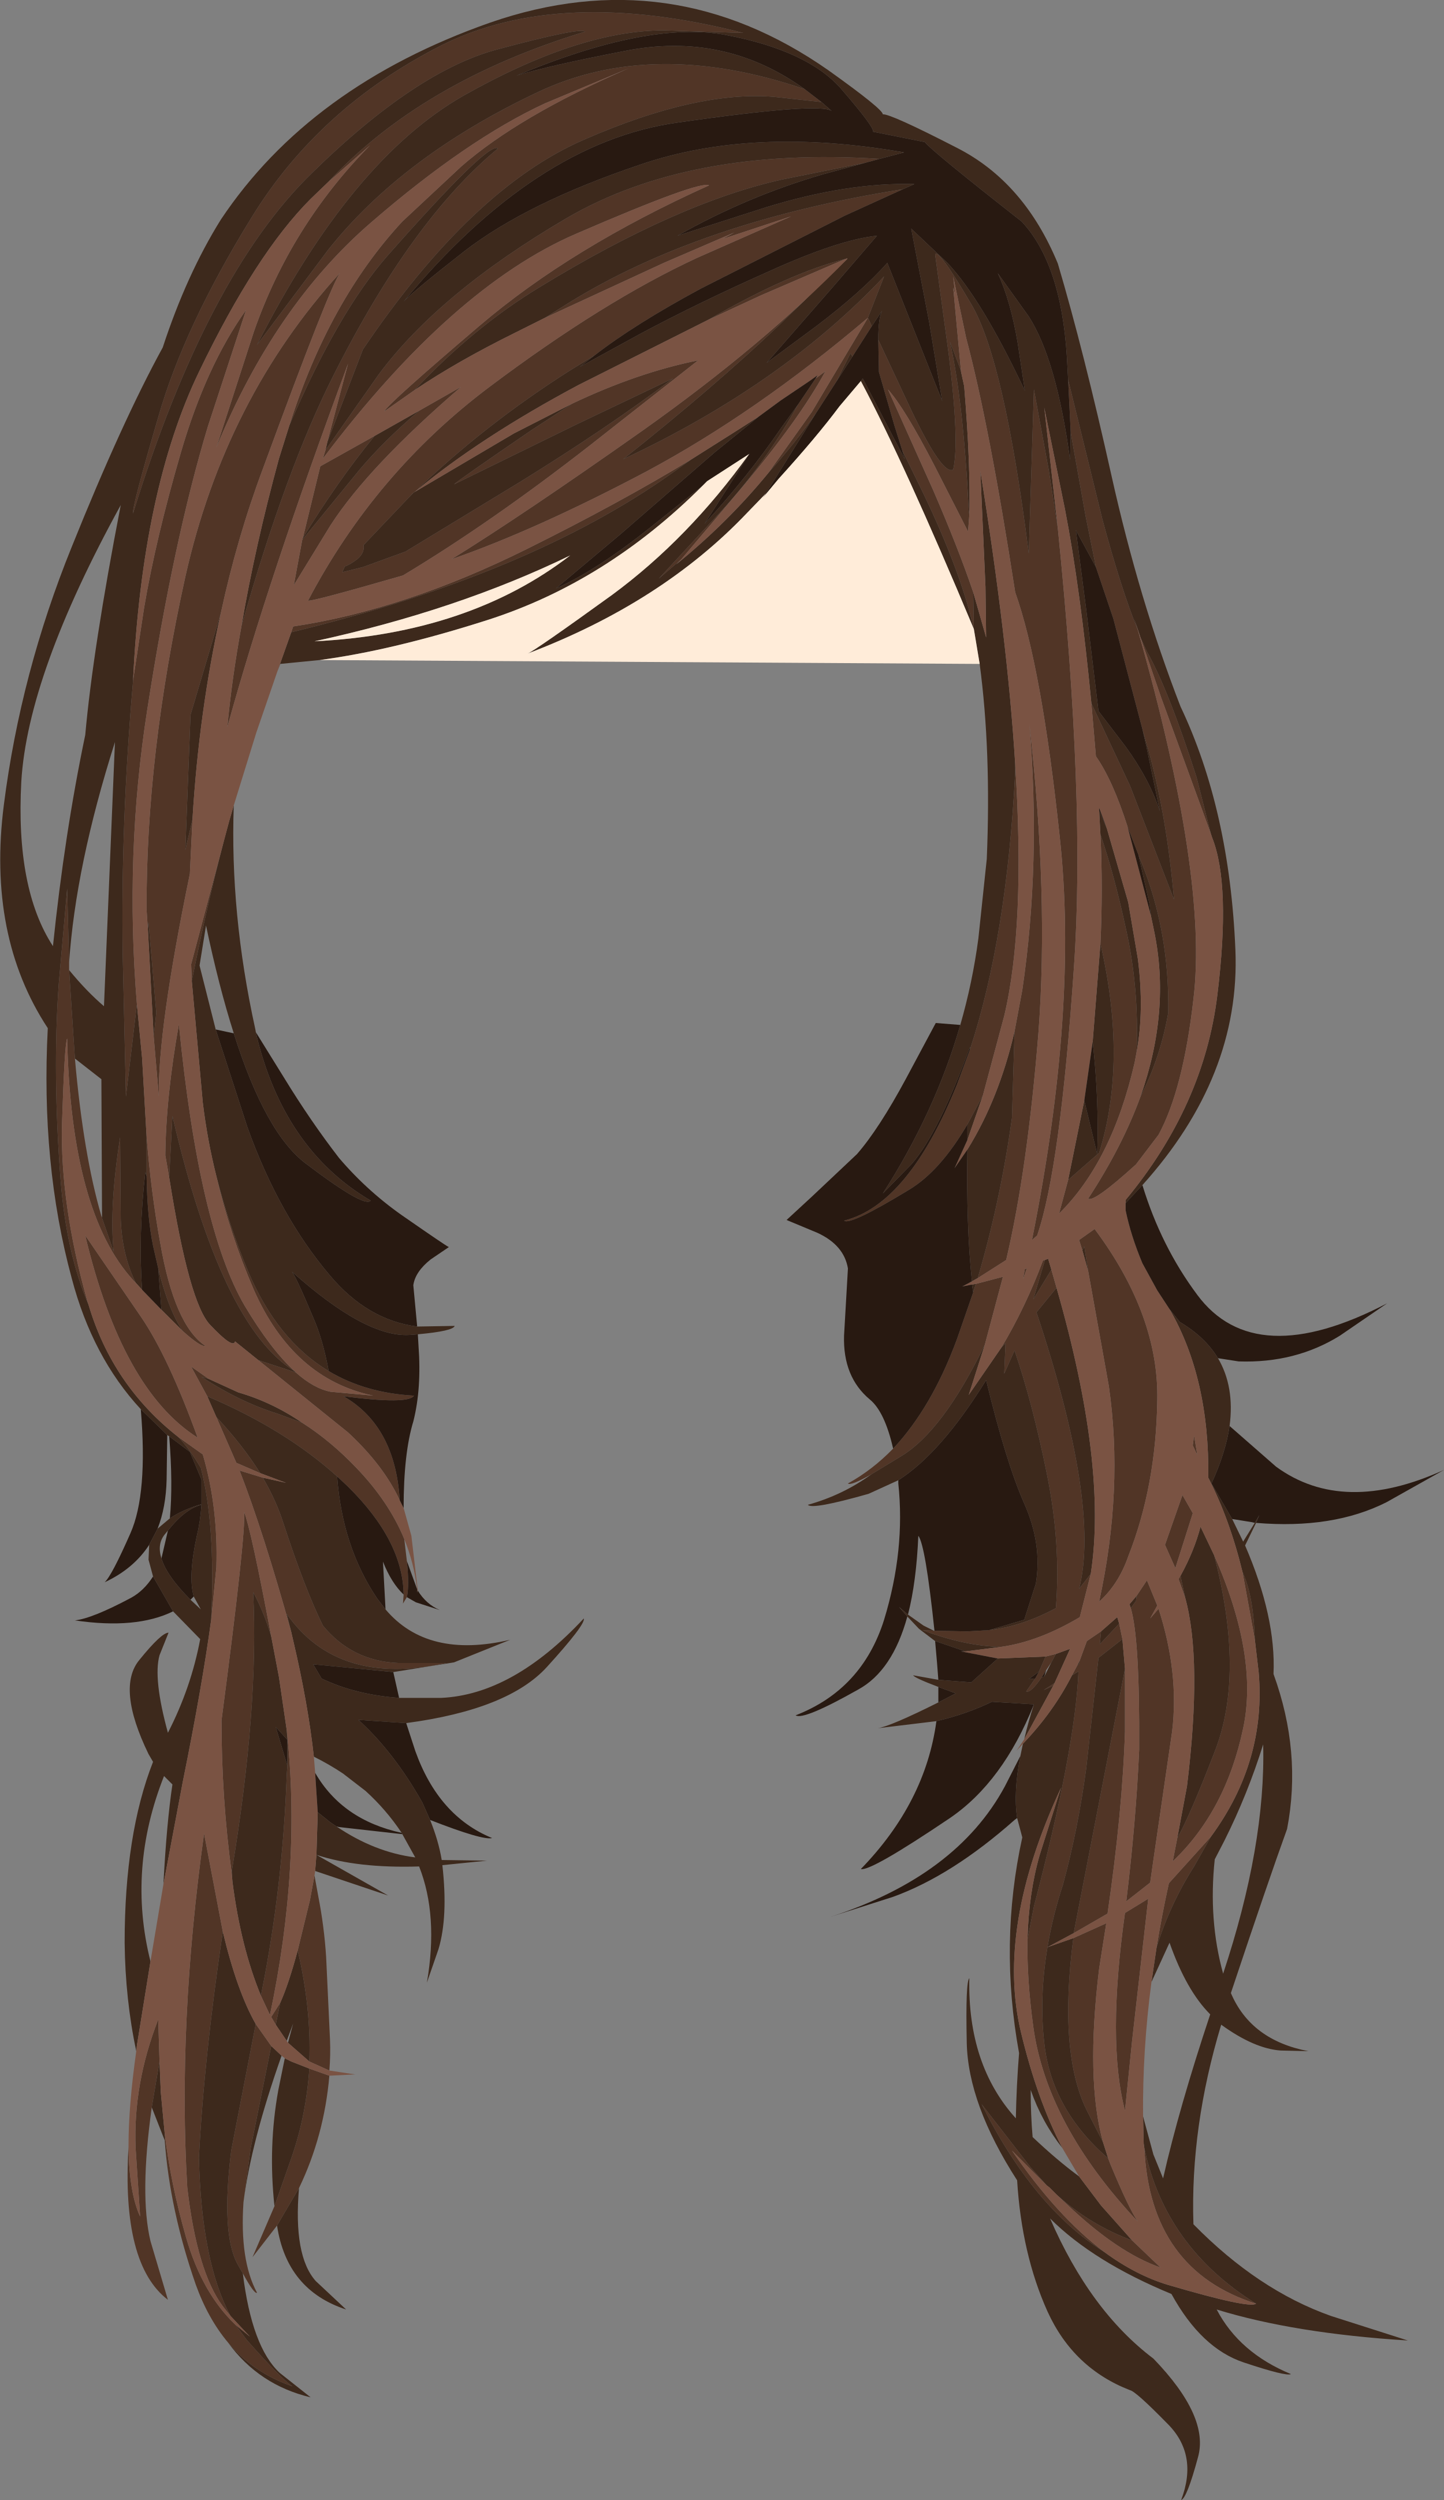 <?xml version="1.0" encoding="UTF-8" standalone="no"?>
<svg xmlns:xlink="http://www.w3.org/1999/xlink" height="193.55px" width="111.8px" xmlns="http://www.w3.org/2000/svg">
  <rect width="100%" height="100%" fill="#808080" stroke="none"/>
  <g transform="matrix(1.0, 0.0, 0.0, 1.0, 55.9, 96.75)">
    <path d="M-45.6 -44.05 L-44.75 -49.65 Q-43.85 -55.0 -41.9 -61.7 -39.95 -68.4 -36.85 -72.75 L-39.8 -63.75 Q-42.45 -55.0 -44.5 -41.8 -46.25 -30.6 -45.3 -19.0 L-46.15 -11.85 -46.4 -22.85 Q-46.55 -33.1 -45.6 -44.0 L-45.6 -44.05 M-44.55 -8.75 Q-44.2 -4.4 -43.5 -0.55 -42.4 5.85 -40.0 7.45 -40.35 7.55 -41.75 6.3 -42.85 4.7 -43.65 1.45 L-44.05 -0.3 Q-44.5 -2.5 -44.55 -5.7 L-44.55 -8.75 M-45.4 2.55 L-45.55 2.4 Q-50.4 -2.85 -50.7 -16.35 -50.9 -16.0 -51.1 -9.75 -51.25 -3.55 -49.15 3.95 L-49.05 4.25 Q-50.75 0.3 -51.2 -5.3 -51.85 -13.65 -51.35 -20.6 L-50.7 -27.95 -50.55 -22.2 -50.55 -21.65 -50.1 -14.8 Q-49.45 -7.4 -48.05 -2.6 L-47.1 0.15 Q-47.45 -3.3 -46.6 -8.7 L-46.55 -2.35 Q-46.45 0.4 -45.4 2.55 M-42.1 14.5 L-40.2 15.85 Q-39.0 19.95 -39.15 24.6 L-39.55 28.65 Q-39.2 21.3 -40.35 16.9 -41.2 15.45 -42.1 14.5 M-45.95 69.45 Q-45.9 73.05 -45.05 74.85 L-45.4 69.55 Q-45.6 64.6 -43.65 59.6 L-43.55 62.85 -44.15 66.4 Q-45.1 73.2 -44.25 76.75 L-42.9 81.3 Q-46.5 78.55 -45.95 69.45 M-43.15 68.4 Q-42.7 72.25 -41.5 76.45 -40.25 80.8 -37.65 83.25 L-36.8 84.4 Q-34.15 87.4 -33.25 88.0 -36.3 86.95 -38.25 84.6 -39.8 82.75 -40.75 80.1 -42.75 74.35 -43.15 68.95 L-43.15 68.4 M-38.05 82.55 L-38.65 81.8 Q-40.65 79.1 -41.4 72.6 -42.15 59.95 -40.1 45.2 L-38.65 52.8 Q-40.1 62.55 -40.5 70.3 -40.3 78.4 -38.05 82.55 M-36.1 59.95 L-34.9 61.65 -36.5 69.6 -37.05 73.75 Q-37.35 78.25 -36.0 80.75 -36.2 80.9 -37.1 79.25 L-37.5 78.55 Q-38.8 76.2 -38.0 69.75 L-36.1 59.95 M-31.95 63.4 L-30.4 63.95 Q-30.8 68.6 -32.75 72.65 L-34.45 75.55 -36.35 78.0 -34.65 74.05 -33.3 70.2 Q-32.2 67.0 -31.95 63.4 M-30.4 63.55 L-31.95 62.85 Q-31.8 58.75 -32.85 54.25 L-31.9 50.35 -31.55 48.45 -31.25 50.1 Q-30.8 52.4 -30.65 54.75 L-30.35 61.15 Q-30.3 62.35 -30.4 63.55 M-34.55 60.0 L-34.9 59.4 -34.2 58.3 -34.55 60.0 M-33.35 29.6 Q-35.5 21.85 -37.35 17.1 L-35.55 17.65 Q-34.5 19.45 -33.95 21.2 -32.3 26.25 -30.9 29.1 -28.65 31.85 -25.05 32.0 L-21.35 32.0 Q-29.75 33.85 -33.7 28.2 L-33.35 29.6 M-35.75 17.3 L-37.6 16.5 -39.15 12.95 Q-37.1 15.15 -35.75 17.3 M-39.85 11.35 L-41.1 9.05 -39.75 10.0 -40.3 9.85 Q-37.3 11.8 -34.4 12.7 L-32.5 13.4 Q-30.3 14.8 -28.3 16.9 -25.8 19.5 -24.6 22.4 L-24.4 24.1 Q-24.2 26.0 -24.4 26.9 L-24.7 27.4 -24.65 26.7 Q-24.7 22.55 -28.95 18.35 L-29.8 17.55 Q-33.85 13.9 -39.85 11.35 M-24.95 19.4 Q-26.2 16.7 -28.95 14.15 L-35.9 8.55 -33.0 9.5 Q-31.6 10.75 -30.3 11.0 L-27.0 11.3 Q-33.2 10.0 -36.25 3.1 -38.1 -1.2 -39.15 -5.7 -38.15 -1.8 -36.7 1.65 -34.45 7.0 -30.45 9.4 -27.6 11.1 -23.85 11.3 -24.25 12.0 -29.3 11.35 -25.3 13.65 -24.95 19.4 M-42.8 -5.6 L-43.1 -7.3 Q-43.05 -11.85 -42.05 -17.45 -40.5 -1.7 -36.95 4.35 -34.95 7.7 -33.1 9.4 -38.75 5.95 -42.55 -10.35 L-42.8 -5.6 M-41.05 -20.8 L-41.1 -22.1 -38.15 -33.2 Q-39.7 -27.55 -41.05 -20.8 M-33.35 -47.8 L-33.2 -48.25 Q-24.55 -49.55 -15.1 -54.25 -7.95 -57.8 -2.35 -61.2 L-3.9 -60.1 Q-14.95 -52.25 -33.35 -47.8 M7.25 -67.45 L8.0 -68.0 Q6.0 -64.3 1.5 -58.95 L-3.15 -53.45 -4.9 -51.95 0.05 -57.3 Q3.5 -61.1 5.9 -65.45 L7.25 -67.45 M3.6 -60.15 L6.95 -64.85 11.3 -72.15 Q2.65 -64.8 -5.85 -60.25 -14.35 -55.75 -20.95 -53.45 -15.45 -56.85 -6.1 -63.45 3.2 -70.05 9.7 -76.7 L9.75 -76.75 4.45 -71.6 Q-0.6 -66.8 -7.65 -61.2 4.7 -67.0 12.55 -75.35 L11.3 -72.15 11.6 -71.5 10.1 -69.15 9.95 -69.4 8.85 -67.2 7.3 -64.8 Q5.75 -62.55 3.6 -60.15 M9.55 -76.7 L3.05 -73.9 -1.05 -72.0 Q5.3 -75.65 9.55 -76.7 M-23.75 -58.7 L-24.1 -58.45 -23.9 -58.6 -27.75 -54.55 Q-27.65 -53.95 -28.25 -53.45 -28.85 -53.0 -29.2 -52.9 L-29.4 -52.45 -27.8 -52.85 -24.5 -54.05 -15.7 -59.4 Q-8.9 -63.6 -3.8 -67.45 L-11.25 -63.9 -20.75 -59.25 Q-20.45 -59.55 -14.75 -63.45 L-11.6 -65.5 Q-6.55 -67.9 -1.85 -68.85 L-10.25 -62.25 Q-17.95 -56.25 -24.7 -52.2 -31.8 -50.15 -32.05 -50.25 -26.85 -60.15 -18.0 -66.8 -9.15 -73.45 -1.9 -76.8 L5.35 -80.0 0.05 -78.25 0.95 -78.75 -4.5 -76.4 -13.7 -72.15 -11.95 -73.25 Q-1.75 -79.6 14.0 -82.1 L9.5 -80.05 -1.65 -74.4 Q-6.75 -71.65 -9.85 -69.25 L-11.8 -68.05 Q-18.4 -63.85 -23.75 -58.7 M-23.8 -66.55 L-26.15 -64.9 Q-25.85 -65.5 -18.75 -71.55 -11.65 -77.6 -1.0 -82.4 -1.7 -82.8 -11.3 -78.65 -20.9 -74.5 -30.9 -61.25 L-30.7 -61.9 -26.55 -67.8 Q-21.85 -74.1 -12.05 -79.85 -2.55 -85.4 12.2 -84.45 L11.1 -84.15 4.65 -82.85 Q-3.45 -81.05 -14.15 -74.5 -19.25 -71.4 -23.8 -66.55 M-30.55 -62.55 L-28.95 -68.6 Q-35.15 -51.9 -38.3 -40.45 -37.95 -44.2 -37.2 -48.3 -33.75 -60.45 -30.05 -67.75 -24.0 -79.75 -17.35 -85.25 -18.0 -85.9 -25.9 -76.95 -29.75 -72.55 -33.5 -63.8 -30.45 -73.45 -24.75 -79.6 L-20.2 -83.85 Q-15.75 -87.75 -7.25 -91.45 L-13.7 -88.75 Q-19.75 -85.95 -27.2 -79.5 -34.65 -73.05 -39.15 -62.1 L-36.25 -71.05 Q-33.4 -79.25 -27.25 -85.5 L-30.5 -82.65 Q-23.25 -90.45 -10.6 -94.3 -10.95 -94.65 -17.3 -92.95 -23.65 -91.3 -31.75 -83.35 -39.9 -75.45 -45.6 -57.0 -45.7 -57.45 -43.65 -64.45 -41.65 -71.45 -36.4 -79.95 -31.2 -88.4 -21.8 -93.2 -12.6 -97.85 1.65 -94.2 L-4.5 -94.4 Q-11.05 -94.4 -20.0 -89.35 -28.7 -84.4 -36.0 -70.05 L-30.5 -77.4 Q-24.75 -84.65 -14.3 -89.6 -5.35 -93.85 6.4 -89.85 L7.7 -88.85 4.05 -89.25 Q-1.95 -89.75 -10.65 -85.95 -19.35 -82.2 -27.8 -69.7 L-30.55 -62.55 M-23.45 -64.95 L-20.2 -66.8 Q-27.35 -60.65 -30.3 -56.1 L-33.15 -51.45 -32.5 -54.95 -28.05 -60.4 Q-26.15 -62.65 -23.45 -64.95 M-32.45 -55.1 L-31.1 -60.65 -26.9 -63.0 Q-29.8 -59.45 -32.45 -55.1 M26.8 -67.35 L29.45 -56.55 Q30.9 -51.15 32.2 -47.95 37.65 -28.85 36.5 -19.4 35.7 -12.4 33.8 -8.9 L32.05 -6.6 Q28.8 -3.65 28.35 -3.95 31.0 -8.0 32.4 -11.85 33.95 -14.9 34.55 -18.35 34.65 -24.65 32.45 -30.05 L32.25 -30.55 31.4 -32.75 Q30.25 -36.35 28.95 -38.2 L28.6 -42.3 31.6 -35.9 35.0 -27.1 Q34.45 -33.4 33.05 -38.55 L32.55 -40.3 30.3 -48.85 28.95 -52.85 28.15 -56.8 27.0 -63.25 26.8 -67.35 M32.4 -47.4 L32.9 -46.3 Q34.55 -43.4 36.75 -36.55 L37.85 -32.2 34.0 -42.75 32.4 -47.4 M11.55 17.4 Q9.95 18.3 9.75 18.1 11.65 17.05 13.25 15.4 16.25 12.2 18.2 6.9 L19.45 3.3 19.65 2.65 21.75 2.1 20.35 7.35 Q17.1 14.05 13.85 16.0 L11.55 17.4 M26.0 -55.85 Q28.15 -34.7 27.25 -21.9 26.2 -6.35 24.4 -1.1 L24.0 -0.75 Q27.6 -18.7 26.15 -31.95 24.75 -45.15 22.7 -50.9 20.7 -63.85 18.9 -70.6 L17.9 -75.35 18.05 -73.95 17.9 -74.5 18.5 -68.05 17.65 -70.3 Q18.7 -65.55 19.1 -57.25 L19.15 -56.9 19.05 -55.6 16.45 -60.7 Q14.15 -65.15 12.85 -66.6 L16.35 -58.8 Q18.3 -54.3 19.45 -50.9 L19.5 -48.05 Q18.4 -52.9 15.05 -59.65 L13.95 -61.9 13.35 -63.8 12.15 -67.95 12.1 -70.45 14.7 -64.9 Q17.1 -59.9 17.9 -60.4 18.4 -62.55 17.55 -69.35 L16.5 -77.05 Q16.75 -77.55 19.3 -73.2 21.85 -68.9 23.75 -53.9 L24.15 -66.6 25.3 -60.35 26.0 -55.85 M22.7 -37.6 Q23.5 -25.05 21.85 -18.1 L20.2 -11.95 19.0 -9.7 Q16.9 -6.1 14.5 -4.65 9.9 -1.85 9.45 -2.25 14.45 -3.5 18.2 -12.8 L19.2 -15.5 Q22.05 -24.2 22.7 -36.95 L22.7 -37.6 M22.65 -16.9 L23.25 -20.1 Q24.7 -29.9 23.8 -40.7 25.3 -27.4 24.5 -16.8 23.65 -6.2 22.0 0.8 L19.8 2.2 Q21.55 -3.75 22.45 -10.2 L22.65 -16.9 M21.65 7.55 Q23.5 4.45 24.85 0.85 L25.0 0.8 24.1 3.85 25.5 1.55 25.9 2.95 24.35 4.85 Q29.3 19.75 27.65 26.25 L28.55 25.1 27.7 28.45 Q24.5 30.35 21.6 30.75 18.85 30.7 15.5 29.45 L16.4 29.5 16.45 29.5 19.0 29.55 20.7 29.45 Q23.25 29.15 25.85 27.75 26.25 22.75 25.15 17.35 24.05 11.9 22.65 7.8 L21.85 9.6 21.95 7.25 21.65 7.55 M25.05 31.5 L25.85 31.3 25.5 31.95 25.1 32.55 24.75 33.1 Q23.9 34.35 23.55 34.2 L24.25 33.2 24.55 32.65 25.05 31.5 M25.75 33.55 L25.65 33.75 24.9 34.1 25.75 33.55 M29.3 -32.15 Q30.35 -29.1 31.25 -24.95 32.3 -20.35 32.1 -15.3 L31.95 -14.5 Q30.2 -6.85 26.1 -2.8 L26.8 -5.4 29.2 -7.5 Q31.4 -14.55 29.3 -23.7 29.5 -27.95 29.3 -32.15 M40.3 24.95 Q41.15 26.8 41.25 30.15 L40.3 24.95 M37.85 45.45 L36.55 47.75 Q34.7 50.65 33.65 54.0 34.05 51.55 34.6 49.05 L37.85 45.45 M32.7 69.55 Q34.3 77.2 41.35 81.6 33.15 79.0 32.7 69.55 M29.6 77.6 Q24.1 74.15 20.1 66.15 L23.9 71.05 25.15 72.45 22.45 69.75 Q25.95 74.85 29.6 77.6 M25.9 73.15 Q28.5 75.5 31.75 76.7 L33.95 78.8 Q30.65 77.65 26.75 73.95 L25.9 73.15 M23.65 53.4 L24.15 50.85 Q27.35 38.65 27.6 32.65 L27.1 32.95 27.5 32.2 27.65 32.05 27.7 31.8 28.25 30.3 29.35 29.55 29.25 30.55 30.75 28.95 31.0 30.15 29.15 31.6 28.2 40.15 Q27.55 44.95 26.4 49.15 25.6 51.6 25.2 54.0 L25.05 54.05 25.2 54.0 Q24.55 57.9 24.95 61.4 25.5 66.55 29.9 70.35 L30.05 70.75 Q31.5 74.25 32.2 75.25 25.15 67.75 24.1 60.15 23.6 56.5 23.65 53.4 M36.55 14.4 L36.8 15.9 36.45 15.15 36.55 14.4 M38.1 23.65 Q41.55 31.45 40.35 37.05 39.0 43.45 34.9 47.35 L35.25 45.55 Q36.2 43.9 38.15 38.85 40.5 32.85 38.1 23.65 M35.85 26.9 L35.35 25.5 35.5 25.25 35.85 26.9 M35.1 24.65 L34.3 22.85 35.65 19.0 36.45 20.4 35.1 24.65 M31.65 27.75 L32.05 27.2 32.1 26.8 32.9 25.6 33.7 27.55 33.15 28.55 33.8 27.8 Q35.4 32.75 34.85 37.3 L33.45 46.9 33.15 49.0 31.3 50.45 Q32.05 44.3 32.3 38.7 32.35 30.1 31.65 27.75 M31.2 32.45 L31.2 37.3 Q31.0 43.5 29.85 51.4 L27.25 52.9 27.25 52.8 31.2 32.45 M27.2 53.3 L29.75 52.15 29.2 55.65 Q28.15 64.25 29.5 69.1 L28.25 66.65 Q26.05 62.2 27.2 53.3 M27.9 0.05 L27.65 -0.75 28.85 -1.6 Q33.85 5.1 33.7 11.7 33.6 18.3 31.45 23.75 30.7 25.9 29.2 27.25 31.1 18.55 29.95 10.55 L28.35 1.65 28.05 -0.25 27.9 0.05 M31.75 61.25 L31.2 66.65 Q29.8 61.3 31.2 51.35 L33.0 50.25 31.75 61.25 M-44.45 -24.8 L-44.55 -26.3 Q-44.6 -38.3 -41.55 -52.1 -38.45 -65.9 -29.55 -75.65 -30.3 -74.75 -35.55 -60.45 -37.55 -55.1 -38.8 -49.3 L-41.15 -41.4 -41.55 -30.95 -41.0 -33.3 -41.2 -29.1 Q-43.7 -17.0 -43.6 -11.85 L-44.0 -16.5 -43.8 -18.35 -44.4 -25.35 -44.45 -24.8 M-44.95 5.25 Q-42.85 8.35 -40.6 14.55 -46.45 10.85 -49.3 -1.1 L-44.95 5.25 M-34.9 29.95 Q-35.45 28.1 -36.3 26.5 -35.85 35.45 -37.95 48.1 L-37.95 48.35 Q-38.75 42.45 -38.75 36.45 -36.85 22.0 -37.0 20.3 -36.45 21.7 -34.9 29.95 M-35.7 57.75 L-35.6 57.25 Q-34.0 49.15 -33.7 40.65 L-33.65 39.95 -33.65 37.95 -33.7 37.2 Q-32.55 47.65 -35.0 59.25 L-35.7 57.75 M23.6 1.45 L23.3 2.3 23.45 1.5 23.6 1.45" fill="#513526" fill-rule="evenodd" stroke="none"/>
    <path d="M-45.3 -19.0 L-44.9 -14.85 -44.55 -8.75 -44.55 -5.7 -44.65 -6.0 Q-45.2 -1.15 -44.9 3.1 L-45.4 2.55 Q-46.45 0.4 -46.55 -2.35 L-46.6 -8.7 Q-47.45 -3.3 -47.1 0.15 L-48.05 -2.6 -48.0 -2.5 -48.05 -13.2 -50.1 -14.8 -50.55 -21.65 Q-49.2 -20.0 -47.85 -18.85 L-47.0 -39.3 Q-50.05 -29.7 -50.55 -22.2 L-50.7 -27.95 -51.35 -20.6 Q-51.85 -13.65 -51.2 -5.3 -50.75 0.3 -49.05 4.25 -47.2 10.5 -42.1 14.5 -41.2 15.45 -40.35 16.9 -39.2 21.3 -39.55 28.65 -40.25 33.8 -41.75 41.2 L-43.25 49.15 Q-43.0 44.4 -42.55 41.4 L-43.2 40.75 Q-46.05 47.95 -44.25 55.1 L-45.3 61.6 -45.35 62.05 Q-46.2 58.05 -46.25 53.65 -46.25 45.25 -44.05 39.65 L-44.4 39.05 Q-46.9 33.9 -45.1 31.75 -43.4 29.65 -42.85 29.65 L-43.55 31.4 Q-44.05 33.2 -42.9 37.4 -41.1 33.9 -40.4 30.15 L-42.5 28.0 -44.05 25.3 -44.4 24.0 -44.35 22.85 -43.7 21.6 -42.75 20.8 Q-41.8 20.15 -40.3 19.7 L-40.3 17.8 -41.2 15.65 -42.8 14.45 -42.95 14.35 -45.0 12.35 Q-48.75 8.3 -50.35 2.2 -52.75 -6.65 -52.2 -17.15 -56.9 -24.3 -55.6 -34.45 -54.3 -44.65 -50.35 -54.4 -46.45 -64.1 -43.3 -69.85 -41.45 -75.5 -38.8 -79.75 -31.9 -90.1 -17.95 -95.0 -3.95 -99.85 8.25 -91.3 12.45 -88.3 12.45 -87.9 13.05 -87.95 18.2 -85.3 23.4 -82.65 26.0 -76.35 28.0 -69.6 30.15 -59.95 32.3 -50.3 35.5 -42.05 39.3 -34.05 39.75 -23.2 40.15 -13.45 32.55 -5.0 L31.25 -3.6 31.25 -3.85 Q37.3 -11.15 38.35 -19.7 39.4 -28.25 37.95 -31.9 L37.85 -32.2 36.75 -36.55 Q34.55 -43.4 32.9 -46.3 L32.4 -47.4 31.9 -48.9 32.2 -47.95 Q30.9 -51.15 29.45 -56.55 L26.8 -67.35 26.7 -69.15 Q26.25 -76.35 23.2 -79.6 16.25 -85.05 15.7 -85.75 L11.7 -86.55 Q11.8 -86.9 9.2 -89.9 6.6 -92.85 0.25 -94.05 -5.7 -95.15 -15.9 -90.9 -13.5 -91.65 -7.55 -92.8 0.15 -94.35 6.4 -89.85 -5.35 -93.85 -14.3 -89.6 -24.75 -84.65 -30.5 -77.4 L-36.0 -70.05 Q-28.7 -84.4 -20.0 -89.35 -11.05 -94.4 -4.5 -94.4 L1.65 -94.2 Q-12.6 -97.85 -21.8 -93.2 -31.2 -88.4 -36.4 -79.95 -41.65 -71.45 -43.65 -64.45 -45.7 -57.45 -45.6 -57.0 -39.9 -75.45 -31.75 -83.35 -23.65 -91.3 -17.3 -92.95 -10.95 -94.65 -10.6 -94.3 -23.25 -90.45 -30.5 -82.65 L-31.85 -81.35 Q-36.1 -77.1 -40.5 -67.95 -44.9 -58.8 -45.6 -44.05 L-45.6 -44.0 Q-46.55 -33.1 -46.4 -22.85 L-46.15 -11.85 -45.3 -19.0 M-41.75 6.3 L-43.4 4.65 -43.65 1.45 Q-42.85 4.7 -41.75 6.3 M-43.55 62.85 L-43.45 65.25 -43.15 68.4 -43.15 68.95 -44.15 66.4 -43.55 62.85 M-37.65 83.25 L-36.55 84.15 -38.05 82.55 Q-40.3 78.4 -40.5 70.3 -40.1 62.55 -38.65 52.8 -37.55 57.4 -36.1 59.95 L-38.0 69.75 Q-38.8 76.2 -37.5 78.55 L-37.1 79.25 Q-36.4 84.95 -34.25 86.95 L-31.85 88.85 Q-35.85 87.9 -38.25 84.6 -36.3 86.95 -33.25 88.0 -34.15 87.4 -36.8 84.4 L-37.65 83.25 M-34.9 61.65 L-34.1 62.4 Q-36.45 69.05 -37.05 73.75 L-36.5 69.6 -34.9 61.65 M-33.85 62.6 L-33.35 62.85 -31.95 63.4 Q-32.2 67.0 -33.3 70.2 L-34.65 74.05 Q-35.15 69.45 -34.35 65.05 L-33.85 62.6 M-31.95 62.85 L-33.6 61.4 -33.2 59.9 -33.7 61.25 -34.55 60.0 -34.2 58.3 Q-33.55 56.85 -32.85 54.25 -31.8 58.75 -31.95 62.85 M-31.5 48.1 L-31.4 46.85 -31.3 43.55 -30.3 44.35 -29.85 44.65 Q-26.9 46.65 -23.75 47.05 L-24.75 45.25 -24.8 45.15 Q-26.0 43.35 -27.6 41.9 L-29.35 40.55 Q-30.4 39.85 -31.6 39.25 -32.05 35.15 -33.2 30.25 L-33.35 29.6 -33.7 28.2 Q-29.75 33.85 -21.35 32.0 L-25.05 32.0 Q-28.65 31.85 -30.9 29.1 -32.3 26.25 -33.95 21.2 -34.5 19.45 -35.55 17.65 L-33.75 18.05 -35.75 17.3 Q-37.1 15.15 -39.15 12.95 L-39.85 11.35 Q-33.85 13.9 -29.8 17.55 -29.4 23.0 -26.7 27.0 L-26.05 27.85 Q-22.8 31.7 -16.4 30.2 L-20.75 31.95 -25.45 32.7 -31.65 32.1 -31.0 33.2 Q-28.4 34.45 -25.0 34.7 L-21.75 34.7 Q-16.2 34.45 -10.7 28.55 -10.55 29.0 -13.55 32.3 -16.55 35.6 -24.45 36.65 L-24.5 36.65 -28.15 36.4 Q-25.4 38.9 -23.2 42.8 L-22.6 44.15 Q-21.95 45.75 -21.7 47.25 L-18.2 47.3 -21.65 47.65 Q-21.2 51.65 -21.95 54.15 L-22.85 56.75 Q-21.95 51.55 -23.45 47.75 -28.25 47.9 -31.4 46.85 L-25.85 50.0 -31.5 48.1 M-39.75 10.0 L-37.45 11.05 Q-34.85 11.8 -32.5 13.4 L-34.4 12.7 Q-37.3 11.8 -40.3 9.85 L-39.75 10.0 M-35.9 8.55 L-37.7 7.1 Q-37.85 7.7 -39.6 5.85 -41.25 4.2 -42.8 -5.6 L-42.55 -10.35 Q-38.75 5.95 -33.1 9.4 L-33.0 9.5 -35.9 8.55 M-39.15 -5.7 Q-39.85 -8.5 -40.2 -11.4 L-41.05 -20.8 Q-39.7 -27.55 -38.15 -33.2 L-37.8 -34.4 Q-38.1 -26.05 -36.15 -17.15 L-36.1 -16.9 -36.1 -16.85 Q-34.0 -7.8 -27.2 -3.8 -27.65 -3.2 -32.2 -6.65 -35.35 -9.0 -37.8 -16.75 -38.95 -20.35 -39.95 -25.1 L-40.45 -22.0 -39.2 -17.05 -36.75 -9.5 Q-34.3 -2.65 -30.35 2.0 -27.45 5.45 -23.6 5.95 L-20.7 5.9 Q-20.8 6.3 -23.55 6.55 L-24.2 6.6 Q-27.6 6.8 -33.3 1.7 -32.95 2.15 -31.65 5.25 -30.9 6.95 -30.45 9.4 -34.45 7.0 -36.7 1.65 -38.15 -1.8 -39.15 -5.7 M-34.45 -44.7 L-33.35 -47.8 Q-14.95 -52.25 -3.9 -60.1 L-2.35 -61.2 Q-0.6 -62.3 1.05 -63.35 L2.85 -64.5 -0.6 -61.7 -7.85 -55.4 -12.85 -51.2 Q-9.8 -52.55 -5.7 -55.8 L-1.5 -59.15 Q-8.95 -51.7 -18.15 -48.75 -25.5 -46.4 -31.15 -45.65 L-34.2 -45.35 -34.45 -44.7 M-3.15 -53.45 L-3.55 -53.05 Q0.45 -56.3 3.6 -60.15 5.75 -62.55 7.3 -64.8 L3.4 -58.55 1.95 -57.05 Q-4.65 -50.1 -15.05 -46.15 -14.45 -46.4 -8.5 -50.7 -2.6 -55.05 2.1 -61.6 L2.15 -61.65 -1.35 -56.2 Q2.0 -59.85 4.6 -63.65 L5.9 -65.45 Q3.5 -61.1 0.05 -57.3 L-4.9 -51.95 -3.15 -53.45 M9.7 -76.7 L9.7 -76.75 9.55 -76.7 Q5.3 -75.65 -1.05 -72.0 L-11.1 -66.95 Q-18.7 -62.9 -23.75 -58.7 -18.4 -63.85 -11.8 -68.05 L-9.85 -69.25 -11.0 -68.35 -6.25 -70.95 Q-1.75 -73.35 3.65 -75.75 9.05 -78.2 12.0 -78.5 L8.6 -74.55 3.45 -68.65 7.3 -71.5 Q10.8 -74.15 12.8 -76.4 L17.05 -65.7 16.05 -71.75 14.65 -79.05 17.45 -76.4 Q20.1 -73.6 23.45 -66.5 L22.9 -70.15 Q22.35 -73.45 21.35 -75.6 L23.75 -72.25 Q25.9 -68.9 26.95 -61.15 L27.0 -63.25 28.15 -56.8 28.95 -52.85 27.4 -55.7 28.2 -49.55 29.15 -41.7 31.25 -38.95 Q33.1 -36.4 33.9 -33.95 L32.85 -39.0 32.55 -40.3 33.05 -38.55 Q34.45 -33.4 35.0 -27.1 L31.6 -35.9 28.6 -42.3 Q27.75 -51.15 26.55 -57.35 L24.95 -65.2 26.0 -55.85 25.3 -60.35 24.15 -66.6 23.75 -53.9 Q21.85 -68.9 19.3 -73.2 16.75 -77.55 16.5 -77.05 L17.55 -69.35 Q18.4 -62.55 17.9 -60.4 17.1 -59.9 14.7 -64.9 L12.1 -70.45 Q12.1 -72.15 12.4 -72.7 L11.6 -71.5 11.3 -72.15 12.55 -75.35 Q4.7 -67.0 -7.65 -61.2 -0.6 -66.8 4.45 -71.6 L9.75 -76.75 9.7 -76.7 M-23.9 -58.6 L-16.1 -63.2 -11.6 -65.5 -14.75 -63.45 Q-20.45 -59.55 -20.75 -59.25 L-11.25 -63.9 -3.8 -67.45 Q-8.9 -63.6 -15.7 -59.4 L-24.5 -54.05 -27.8 -52.85 -29.4 -52.45 -29.2 -52.9 Q-28.85 -53.0 -28.25 -53.45 -27.65 -53.95 -27.75 -54.55 L-23.9 -58.6 M-13.7 -72.15 L-16.0 -71.0 Q-20.55 -68.75 -23.8 -66.55 -19.25 -71.4 -14.15 -74.5 -3.45 -81.05 4.65 -82.85 L11.1 -84.15 7.8 -83.25 Q1.95 -81.55 -3.45 -78.5 L3.4 -80.7 Q9.75 -82.65 14.9 -82.5 L14.0 -82.1 Q-1.75 -79.6 -11.95 -73.25 L-13.7 -72.15 M-30.7 -61.9 L-30.55 -62.55 -27.8 -69.7 Q-19.35 -82.2 -10.65 -85.95 -1.95 -89.75 4.05 -89.25 L7.7 -88.85 8.5 -88.15 Q7.6 -88.85 -3.5 -87.25 -14.45 -85.7 -24.65 -73.4 -23.85 -74.25 -19.95 -77.3 -15.1 -81.05 -6.35 -84.0 2.4 -87.0 14.1 -84.95 L12.2 -84.45 Q-2.55 -85.4 -12.05 -79.85 -21.85 -74.1 -26.55 -67.8 L-30.7 -61.9 M-37.2 -48.3 Q-36.15 -54.45 -34.3 -61.25 L-33.5 -63.8 Q-29.75 -72.55 -25.9 -76.95 -18.0 -85.9 -17.35 -85.25 -24.0 -79.75 -30.05 -67.75 -33.75 -60.45 -37.2 -48.3 M-26.9 -63.0 L-23.45 -64.95 Q-26.15 -62.65 -28.05 -60.4 L-32.5 -54.95 -32.45 -55.1 Q-29.8 -59.45 -26.9 -63.0 M38.4 8.4 Q39.7 10.6 39.3 13.65 39.0 15.7 37.9 18.1 L39.5 20.85 40.35 22.6 41.25 21.15 41.6 20.55 41.35 21.15 40.5 22.9 Q42.9 28.45 42.7 32.85 44.9 38.9 43.75 44.85 42.3 48.85 39.4 57.55 40.95 61.2 45.4 62.05 L43.25 62.0 Q41.2 61.85 38.65 60.0 36.25 67.95 36.5 75.45 41.5 80.55 47.15 82.55 L53.1 84.45 Q44.3 83.9 38.3 82.05 40.05 85.4 44.05 87.05 43.7 87.25 40.4 86.15 37.1 85.05 34.8 80.85 28.75 78.35 25.4 75.0 28.5 82.15 33.4 85.85 37.75 90.35 36.85 93.5 36.0 96.65 35.55 96.8 36.9 93.25 34.45 90.85 32.05 88.4 31.6 88.3 27.2 86.6 25.2 82.2 23.2 77.75 22.85 72.05 19.05 66.15 18.95 61.4 18.85 56.65 19.15 56.4 19.0 63.1 22.75 67.25 22.8 64.7 23.0 62.2 21.45 53.7 23.25 45.5 L22.85 44.0 Q22.55 42.0 23.1 39.2 L23.3 38.25 Q25.65 35.8 27.1 32.95 L27.6 32.65 Q27.35 38.65 24.15 50.85 L23.65 53.4 Q23.75 49.8 24.6 46.85 L26.25 41.65 Q21.2 52.5 23.15 60.6 24.4 65.8 26.35 69.55 24.75 67.5 23.9 65.05 23.9 67.0 24.05 68.7 25.95 70.5 27.65 71.75 L29.35 74.0 31.75 76.7 Q28.5 75.5 25.9 73.15 L25.35 72.6 25.15 72.45 23.9 71.05 20.1 66.15 Q24.1 74.15 29.6 77.6 32.05 79.4 34.55 80.15 40.85 82.0 41.35 81.6 34.3 77.2 32.7 69.55 L32.65 69.2 32.6 67.1 33.4 70.05 34.15 71.9 Q35.4 66.4 37.8 59.2 35.95 57.35 34.65 53.65 L33.25 56.7 33.65 54.0 Q34.7 50.65 36.55 47.75 L37.85 45.45 Q42.15 39.6 41.55 32.7 L41.25 30.15 Q41.15 26.8 40.3 24.95 39.3 20.85 37.65 17.65 37.75 9.95 34.65 4.6 L35.45 5.6 Q37.4 6.75 38.4 8.4 M23.4 37.9 Q23.7 36.6 24.15 35.2 L20.9 35.0 Q18.95 35.95 16.6 36.5 L12.05 37.05 Q13.05 36.9 16.75 35.05 L18.1 34.35 16.75 33.85 Q14.9 33.15 14.8 32.95 L16.75 33.3 19.3 33.5 21.35 31.65 25.05 31.5 24.55 32.65 23.75 33.25 24.25 33.2 23.55 34.2 Q23.9 34.35 24.75 33.1 L24.95 33.05 25.5 31.95 25.85 31.3 26.95 30.9 25.75 33.55 24.9 34.1 25.65 33.75 23.4 37.9 M16.5 30.3 L15.25 29.35 14.35 28.4 13.7 27.65 14.4 28.25 15.6 29.1 16.4 29.5 15.5 29.45 Q18.85 30.7 21.6 30.75 L18.85 31.1 16.5 30.3 M13.65 17.85 L11.35 18.9 Q6.95 20.15 6.65 19.75 9.35 19.0 11.55 17.4 L13.85 16.0 Q17.1 14.05 20.35 7.35 L19.1 11.25 21.65 7.55 21.95 7.25 21.85 9.6 22.65 7.8 Q24.05 11.9 25.15 17.35 26.25 22.75 25.85 27.75 23.25 29.15 20.7 29.45 L23.4 28.65 24.3 25.85 Q24.8 22.8 23.4 19.65 22.0 16.5 20.45 10.1 16.95 15.75 13.65 17.85 M18.45 -17.4 Q19.4 -20.7 19.85 -24.1 L20.5 -30.25 Q20.85 -38.6 19.95 -45.35 L19.5 -48.05 Q14.1 -60.95 10.75 -67.25 L10.9 -67.45 14.15 -61.2 13.95 -61.9 15.05 -59.65 Q18.4 -52.9 19.5 -48.05 L19.45 -50.9 20.45 -47.4 20.4 -51.3 20.0 -60.3 Q22.1 -47.3 22.7 -37.6 L22.7 -36.95 Q22.05 -24.2 19.2 -15.5 L19.2 -15.7 Q16.8 -9.1 14.7 -6.65 L12.45 -4.35 Q16.5 -10.65 18.45 -17.4 M8.85 -67.2 L9.95 -69.4 10.1 -69.15 8.85 -67.2 M18.5 -68.05 L18.5 -68.0 18.75 -66.85 Q19.25 -60.8 19.15 -56.9 L19.1 -57.25 Q18.7 -65.55 17.65 -70.3 L18.5 -68.05 M20.2 -11.95 L19.0 -8.5 19.0 -9.7 20.2 -11.95 M19.0 -7.75 Q21.45 -11.7 22.65 -16.9 L22.45 -10.2 Q21.55 -3.75 19.8 2.2 L19.35 2.45 Q18.9 -1.85 19.0 -7.75 M19.35 2.7 L19.65 2.65 19.45 3.3 19.35 2.7 M25.0 0.8 L25.25 0.7 25.5 1.55 24.1 3.85 25.0 0.8 M25.9 2.95 Q29.85 16.7 28.55 25.1 L27.65 26.25 Q29.3 19.75 24.35 4.85 L25.9 2.95 M32.25 -30.55 L32.45 -30.05 Q34.65 -24.65 34.55 -18.35 33.95 -14.9 32.4 -11.85 34.75 -18.5 33.45 -24.7 L33.2 -25.9 33.1 -26.75 32.25 -30.55 M32.1 -15.3 Q32.3 -20.35 31.25 -24.95 30.35 -29.1 29.3 -32.15 L29.2 -34.0 29.8 -32.6 31.45 -26.9 32.2 -22.5 Q32.7 -18.55 32.1 -15.3 M29.3 -23.7 Q31.4 -14.55 29.2 -7.5 L26.8 -5.4 28.05 -11.55 29.05 -7.4 Q29.2 -11.6 28.7 -16.1 L29.3 -23.7 M35.5 25.25 Q36.55 23.35 37.05 21.45 L38.1 23.65 Q40.5 32.85 38.15 38.85 36.2 43.9 35.25 45.55 L36.0 41.55 Q37.2 31.75 35.85 26.9 L35.5 25.25 M32.1 26.8 L32.05 27.2 31.65 27.75 31.55 27.45 32.1 26.8 M31.0 30.15 L31.2 32.45 27.25 52.8 27.25 52.9 25.2 54.0 27.2 53.3 Q26.05 62.2 28.25 66.65 L29.5 69.1 29.9 70.35 Q25.5 66.55 24.95 61.4 24.55 57.9 25.2 54.0 25.6 51.6 26.4 49.15 27.55 44.95 28.2 40.15 L29.15 31.6 31.0 30.15 M29.35 29.55 L30.6 28.45 30.75 28.95 29.25 30.55 29.35 29.55 M27.7 31.8 L27.65 32.05 27.5 32.2 27.7 31.8 M28.35 1.65 L27.9 0.05 28.05 -0.25 28.35 1.65 M38.9 45.75 L38.15 47.2 Q37.65 51.9 38.8 56.05 42.1 46.1 41.9 38.3 40.7 42.15 38.9 45.75 M-38.8 -49.3 Q-40.5 -41.65 -41.0 -33.3 L-41.55 -30.95 -41.15 -41.4 -38.8 -49.3 M-44.0 -16.5 L-44.45 -24.8 -44.4 -25.35 -43.8 -18.35 -44.0 -16.5 M-49.3 -39.85 Q-48.7 -46.55 -46.55 -57.65 -53.75 -44.55 -54.25 -36.25 -54.7 -27.95 -51.8 -23.5 -50.9 -32.2 -49.3 -39.85 M-11.75 -53.75 Q-20.5 -49.5 -31.55 -47.1 -19.6 -47.7 -11.75 -53.75 M-40.9 26.85 Q-41.35 25.3 -40.65 22.1 -40.4 21.1 -40.3 19.75 -41.55 20.05 -42.9 21.75 L-43.15 22.05 Q-43.75 22.8 -43.4 23.9 -43.0 25.25 -41.15 27.1 L-40.35 27.85 -40.9 26.85 M-37.95 48.35 L-37.95 48.1 Q-35.85 35.45 -36.3 26.5 -35.45 28.1 -34.9 29.95 L-34.3 33.1 -33.7 37.2 -33.65 37.95 -34.55 36.95 -33.65 39.95 -33.7 40.65 Q-34.0 49.15 -35.6 57.25 L-35.7 57.75 Q-37.25 54.0 -37.9 48.95 L-37.95 48.35 M-34.45 75.55 L-32.75 72.65 Q-33.2 77.9 -31.45 79.85 L-29.1 82.05 Q-33.7 80.55 -34.45 75.55" fill="#3d291c" fill-rule="evenodd" stroke="none"/>
    <path d="M-45.3 -19.0 Q-46.25 -30.6 -44.5 -41.8 -42.45 -55.0 -39.8 -63.75 L-36.85 -72.75 Q-39.95 -68.4 -41.9 -61.7 -43.85 -55.0 -44.75 -49.65 L-45.6 -44.05 Q-44.9 -58.8 -40.5 -67.95 -36.1 -77.1 -31.85 -81.35 L-30.5 -82.65 -27.25 -85.5 Q-33.4 -79.25 -36.25 -71.05 L-39.15 -62.1 Q-34.65 -73.05 -27.2 -79.5 -19.75 -85.95 -13.7 -88.75 L-7.25 -91.45 Q-15.75 -87.75 -20.2 -83.85 L-24.75 -79.6 Q-30.45 -73.45 -33.5 -63.8 L-34.3 -61.25 Q-36.15 -54.45 -37.2 -48.3 -37.95 -44.2 -38.3 -40.45 -35.15 -51.9 -28.95 -68.6 L-30.55 -62.55 -30.7 -61.9 -30.9 -61.25 Q-20.9 -74.5 -11.3 -78.65 -1.7 -82.8 -1.0 -82.4 -11.65 -77.6 -18.75 -71.55 -25.85 -65.5 -26.15 -64.9 L-23.8 -66.55 Q-20.55 -68.75 -16.0 -71.0 L-13.7 -72.15 -4.5 -76.4 0.95 -78.75 0.05 -78.25 5.35 -80.0 -1.9 -76.8 Q-9.15 -73.45 -18.0 -66.8 -26.85 -60.15 -32.05 -50.25 -31.8 -50.15 -24.7 -52.2 -17.95 -56.25 -10.25 -62.25 L-1.85 -68.85 Q-6.55 -67.9 -11.6 -65.5 L-16.1 -63.2 -23.9 -58.6 -24.1 -58.45 -23.75 -58.7 Q-18.7 -62.9 -11.1 -66.95 L-1.05 -72.0 3.05 -73.9 9.55 -76.7 9.7 -76.75 9.7 -76.7 Q3.2 -70.05 -6.1 -63.45 -15.45 -56.85 -20.95 -53.45 -14.35 -55.75 -5.85 -60.25 2.65 -64.8 11.3 -72.15 L6.95 -64.85 3.6 -60.15 Q0.45 -56.3 -3.55 -53.05 L-3.15 -53.45 1.5 -58.95 Q6.0 -64.3 8.0 -68.0 L7.25 -67.45 7.4 -67.7 6.85 -67.3 4.55 -65.75 2.85 -64.5 1.05 -63.35 Q-0.6 -62.3 -2.35 -61.2 -7.95 -57.8 -15.1 -54.25 -24.55 -49.55 -33.2 -48.25 L-33.35 -47.8 -34.45 -44.7 -34.5 -44.55 -36.05 -40.05 -37.8 -34.4 -38.15 -33.2 -41.1 -22.1 -41.05 -20.8 -40.2 -11.4 Q-39.85 -8.5 -39.15 -5.7 -38.1 -1.2 -36.25 3.1 -33.2 10.0 -27.0 11.3 L-30.3 11.0 Q-31.6 10.75 -33.0 9.5 L-33.1 9.4 Q-34.95 7.7 -36.95 4.35 -40.5 -1.7 -42.05 -17.45 -43.05 -11.85 -43.1 -7.3 L-42.8 -5.6 Q-41.25 4.2 -39.6 5.85 -37.85 7.7 -37.7 7.1 L-35.9 8.55 -28.95 14.15 Q-26.2 16.7 -24.95 19.4 L-24.65 20.0 -24.05 22.15 -23.55 26.4 -23.6 26.55 -23.6 26.3 Q-23.85 24.25 -24.6 22.4 -25.8 19.5 -28.3 16.9 -30.3 14.8 -32.5 13.4 -34.85 11.8 -37.45 11.05 L-39.75 10.0 -41.1 9.05 -39.85 11.35 -39.15 12.95 -37.6 16.5 -35.75 17.3 -33.75 18.05 -35.55 17.65 -37.35 17.1 Q-35.5 21.85 -33.35 29.6 L-33.2 30.25 Q-32.05 35.15 -31.6 39.25 L-31.5 40.5 -31.3 43.55 -31.4 46.85 -31.5 48.1 -31.55 48.45 -31.9 50.35 -32.85 54.25 Q-33.55 56.85 -34.2 58.3 L-34.9 59.4 -34.55 60.0 -33.7 61.25 -33.6 61.4 -31.95 62.85 -30.4 63.55 -28.4 63.85 -30.4 63.95 -31.95 63.4 -33.35 62.85 -33.85 62.6 -34.1 62.4 -34.9 61.65 -36.1 59.95 Q-37.55 57.4 -38.65 52.8 L-40.1 45.2 Q-42.15 59.95 -41.4 72.6 -40.65 79.1 -38.65 81.8 L-38.05 82.55 -36.55 84.15 -37.65 83.25 Q-40.25 80.8 -41.5 76.45 -42.7 72.25 -43.15 68.4 L-43.45 65.25 -43.55 62.85 -43.65 59.6 Q-45.6 64.6 -45.4 69.55 L-45.05 74.85 Q-45.9 73.05 -45.95 69.45 L-45.95 69.35 Q-45.95 66.3 -45.35 62.05 L-45.3 61.6 -44.25 55.1 -43.25 49.15 -41.75 41.2 Q-40.25 33.8 -39.55 28.65 L-39.15 24.6 Q-39.0 19.95 -40.2 15.85 L-42.1 14.5 Q-47.2 10.5 -49.05 4.25 L-49.15 3.95 Q-51.25 -3.55 -51.1 -9.75 -50.9 -16.0 -50.7 -16.35 -50.4 -2.85 -45.55 2.4 L-45.4 2.55 -44.9 3.1 -43.4 4.65 -41.75 6.3 Q-40.35 7.55 -40.0 7.45 -42.4 5.85 -43.5 -0.55 -44.2 -4.4 -44.55 -8.75 L-44.9 -14.85 -45.3 -19.0 M-23.45 -64.95 L-26.9 -63.0 -31.1 -60.65 -32.45 -55.1 -32.5 -54.95 -33.15 -51.45 -30.3 -56.1 Q-27.35 -60.65 -20.2 -66.8 L-23.45 -64.95 M32.2 -47.95 L31.9 -48.9 32.4 -47.4 34.0 -42.75 37.85 -32.2 37.95 -31.9 Q39.4 -28.25 38.35 -19.7 37.3 -11.15 31.25 -3.85 L31.25 -3.6 31.25 -3.05 Q31.65 -1.1 32.55 1.05 L33.7 3.15 34.65 4.6 Q37.75 9.95 37.65 17.65 39.3 20.85 40.3 24.95 L41.25 30.15 41.55 32.7 Q42.15 39.6 37.85 45.45 L34.6 49.05 Q34.05 51.55 33.65 54.0 L33.25 56.7 Q32.55 62.0 32.6 67.1 L32.65 69.2 32.7 69.55 Q33.15 79.0 41.35 81.6 40.85 82.0 34.55 80.15 32.05 79.4 29.6 77.6 25.95 74.85 22.45 69.75 L25.15 72.45 25.35 72.6 25.9 73.15 26.75 73.95 Q30.65 77.65 33.95 78.8 L31.75 76.7 29.35 74.0 27.65 71.75 26.35 69.55 Q24.4 65.8 23.15 60.6 21.2 52.5 26.25 41.65 L24.6 46.85 Q23.75 49.8 23.65 53.4 23.6 56.5 24.1 60.15 25.15 67.75 32.2 75.25 31.5 74.25 30.05 70.75 L29.9 70.35 29.5 69.1 Q28.15 64.25 29.2 55.65 L29.75 52.15 27.2 53.3 25.2 54.0 27.25 52.9 29.85 51.4 Q31.0 43.5 31.2 37.3 L31.2 32.45 31.0 30.15 30.75 28.95 30.6 28.45 29.35 29.55 28.25 30.3 27.7 31.8 27.5 32.2 27.1 32.95 Q25.65 35.8 23.3 38.25 L22.8 38.8 23.4 37.9 25.65 33.75 25.75 33.55 26.95 30.9 25.85 31.3 25.05 31.5 21.35 31.65 18.5 31.1 18.85 31.1 21.6 30.75 Q24.5 30.35 27.7 28.45 L28.55 25.1 Q29.85 16.7 25.9 2.95 L25.5 1.55 25.25 0.7 25.0 0.8 24.85 0.85 Q23.5 4.45 21.65 7.55 L19.1 11.25 20.35 7.35 21.75 2.1 19.65 2.65 19.35 2.7 18.6 2.85 19.35 2.45 19.8 2.2 22.0 0.8 Q23.65 -6.2 24.5 -16.8 25.3 -27.4 23.8 -40.7 24.7 -29.9 23.25 -20.1 L22.65 -16.9 Q21.45 -11.7 19.0 -7.75 L18.0 -6.3 19.0 -8.5 20.2 -11.95 21.85 -18.1 Q23.5 -25.05 22.7 -37.6 22.1 -47.3 20.0 -60.3 L20.4 -51.3 20.45 -47.4 19.45 -50.9 Q18.3 -54.3 16.35 -58.8 L12.85 -66.6 Q14.15 -65.15 16.45 -60.7 L19.05 -55.6 19.15 -56.9 Q19.25 -60.8 18.75 -66.85 L18.5 -68.0 18.5 -68.05 17.9 -74.5 18.05 -73.95 17.9 -75.35 18.9 -70.6 Q20.7 -63.85 22.7 -50.9 24.75 -45.15 26.15 -31.95 27.6 -18.7 24.0 -0.75 L24.4 -1.1 Q26.2 -6.35 27.25 -21.9 28.15 -34.7 26.0 -55.85 L24.95 -65.2 26.55 -57.35 Q27.75 -51.15 28.6 -42.3 L28.95 -38.2 Q30.25 -36.35 31.4 -32.75 L33.2 -25.9 33.45 -24.7 Q34.75 -18.5 32.4 -11.85 31.0 -8.0 28.35 -3.95 28.8 -3.65 32.05 -6.6 L33.8 -8.9 Q35.7 -12.4 36.5 -19.4 37.65 -28.85 32.2 -47.95 M29.3 -32.15 Q29.5 -27.95 29.3 -23.7 L28.7 -16.1 28.05 -11.55 26.8 -5.4 26.1 -2.8 Q30.2 -6.85 31.95 -14.5 L32.1 -15.3 Q32.7 -18.55 32.2 -22.5 L31.45 -26.9 29.8 -32.6 29.2 -34.2 29.2 -34.0 29.3 -32.15 M36.55 14.4 L36.45 15.15 36.8 15.9 36.55 14.4 M38.1 23.65 L37.05 21.45 Q36.55 23.35 35.5 25.25 L35.35 25.5 35.85 26.9 Q37.2 31.75 36.0 41.55 L35.25 45.55 34.9 47.35 Q39.0 43.45 40.35 37.05 41.55 31.45 38.1 23.65 M35.1 24.65 L36.45 20.4 35.65 19.0 34.3 22.85 35.1 24.65 M31.65 27.75 Q32.35 30.1 32.3 38.7 32.05 44.3 31.3 50.45 L33.15 49.0 33.45 46.9 34.85 37.3 Q35.4 32.75 33.8 27.8 L33.15 28.55 33.7 27.55 32.9 25.6 32.1 26.8 31.55 27.45 31.65 27.75 M25.2 54.0 L25.05 54.05 25.2 54.0 M28.35 1.65 L29.95 10.55 Q31.1 18.55 29.2 27.25 30.7 25.9 31.45 23.75 33.6 18.3 33.7 11.7 33.85 5.1 28.85 -1.6 L27.65 -0.75 27.9 0.05 28.35 1.65 M31.75 61.25 L33.0 50.25 31.2 51.35 Q29.8 61.3 31.2 66.65 L31.75 61.25 M-38.8 -49.3 Q-37.55 -55.1 -35.55 -60.45 -30.3 -74.75 -29.55 -75.65 -38.45 -65.9 -41.55 -52.1 -44.6 -38.3 -44.55 -26.3 L-44.45 -24.8 -44.0 -16.5 -43.6 -11.85 Q-43.7 -17.0 -41.2 -29.1 L-41.0 -33.3 Q-40.5 -41.65 -38.8 -49.3 M-44.95 5.25 L-49.3 -1.1 Q-46.45 10.85 -40.6 14.55 -42.85 8.35 -44.95 5.25 M-34.9 29.95 Q-36.45 21.7 -37.0 20.3 -36.85 22.0 -38.75 36.45 -38.75 42.45 -37.95 48.35 L-37.9 48.95 Q-37.25 54.0 -35.7 57.75 L-35.0 59.25 Q-32.55 47.65 -33.7 37.2 L-34.3 33.1 -34.9 29.95 M23.6 1.45 L23.45 1.5 23.3 2.3 23.6 1.45" fill="#7a5343" fill-rule="evenodd" stroke="none"/>
    <path d="M-43.4 4.65 L-44.9 3.1 Q-45.2 -1.15 -44.65 -6.0 L-44.55 -5.7 Q-44.5 -2.5 -44.05 -0.3 L-43.65 1.45 -43.4 4.65 M-31.3 43.55 L-31.5 40.5 Q-29.4 44.15 -24.8 45.15 L-24.75 45.25 -29.65 44.7 -29.85 44.65 -30.3 44.35 -31.3 43.55 M-23.6 26.3 L-23.6 26.55 -23.55 26.4 Q-22.9 27.45 -21.85 27.9 L-23.7 27.3 -24.4 26.9 Q-24.2 26.0 -24.4 24.1 L-23.6 26.3 M-24.65 20.0 L-24.95 19.4 Q-25.3 13.65 -29.3 11.35 -24.25 12.0 -23.85 11.3 -27.6 11.1 -30.45 9.4 -30.9 6.95 -31.65 5.25 -32.95 2.15 -33.3 1.7 -27.6 6.8 -24.2 6.6 L-23.55 6.55 -23.5 7.4 Q-23.25 10.75 -23.9 13.3 -24.65 15.75 -24.65 20.0 M2.85 -64.5 L4.55 -65.75 6.85 -67.3 7.4 -67.7 7.25 -67.45 5.9 -65.45 4.6 -63.65 Q2.0 -59.85 -1.35 -56.2 L2.15 -61.65 2.1 -61.6 -1.15 -59.5 -1.5 -59.15 -5.7 -55.8 Q-9.8 -52.55 -12.85 -51.2 L-7.85 -55.4 -0.6 -61.7 2.85 -64.5 M-45.0 12.35 L-42.95 14.35 -43.0 17.8 Q-43.05 19.95 -43.7 21.6 L-44.35 22.85 Q-45.55 24.7 -47.8 25.75 -47.25 25.25 -45.8 21.95 -44.45 18.9 -45.0 12.35 M-42.8 14.45 L-41.2 15.65 -40.3 17.8 -40.3 19.7 Q-41.8 20.15 -42.75 20.8 -42.5 18.15 -42.8 14.45 M-44.05 25.3 L-42.5 28.0 Q-45.35 29.4 -50.1 28.7 -48.75 28.55 -45.75 26.95 -44.75 26.4 -44.05 25.3 M7.7 -88.85 L6.4 -89.85 Q0.15 -94.35 -7.55 -92.8 -13.5 -91.65 -15.9 -90.9 -5.7 -95.15 0.25 -94.05 6.6 -92.85 9.2 -89.9 11.8 -86.9 11.7 -86.55 L15.7 -85.75 Q16.25 -85.05 23.2 -79.6 26.25 -76.35 26.7 -69.15 L26.8 -67.35 27.0 -63.25 26.95 -61.15 Q25.9 -68.9 23.75 -72.25 L21.35 -75.6 Q22.35 -73.45 22.9 -70.15 L23.45 -66.5 Q20.1 -73.6 17.45 -76.4 L14.65 -79.05 16.05 -71.75 17.05 -65.7 12.8 -76.4 Q10.8 -74.15 7.3 -71.5 L3.45 -68.65 8.6 -74.55 12.0 -78.5 Q9.05 -78.2 3.65 -75.75 -1.75 -73.35 -6.25 -70.95 L-11.0 -68.35 -9.85 -69.25 Q-6.75 -71.65 -1.65 -74.4 L9.5 -80.05 14.0 -82.1 14.9 -82.5 Q9.75 -82.65 3.4 -80.7 L-3.45 -78.5 Q1.95 -81.55 7.8 -83.25 L11.1 -84.15 12.2 -84.45 14.1 -84.95 Q2.4 -87.0 -6.35 -84.0 -15.1 -81.05 -19.95 -77.3 -23.85 -74.25 -24.65 -73.4 -14.45 -85.7 -3.5 -87.25 7.6 -88.85 8.5 -88.15 L7.7 -88.85 M31.25 -3.6 L32.55 -5.0 Q34.0 -0.25 36.8 3.5 41.25 9.5 51.5 4.15 L47.85 6.65 Q44.4 8.8 40.0 8.65 L38.4 8.4 Q37.4 6.75 35.45 5.6 L34.65 4.6 33.7 3.15 32.55 1.05 Q31.65 -1.1 31.25 -3.05 L31.25 -3.6 M39.3 13.65 L42.9 16.8 Q48.1 20.6 55.9 17.05 L51.45 19.55 Q47.3 21.65 41.35 21.15 L41.6 20.55 41.25 21.15 41.05 21.1 39.5 20.85 37.9 18.1 Q39.0 15.7 39.3 13.65 M22.85 44.0 L22.65 44.15 Q17.8 48.45 13.25 50.1 L8.4 51.65 Q18.15 48.5 21.9 41.55 L23.1 39.2 Q22.55 42.0 22.85 44.0 M24.15 35.2 Q21.75 41.2 17.65 44.0 11.5 48.15 10.75 47.95 15.75 42.8 16.6 36.5 18.95 35.95 20.9 35.0 L24.15 35.2 M16.75 35.05 L16.75 33.85 18.1 34.35 16.75 35.05 M16.75 33.3 L16.65 32.0 16.5 30.3 18.85 31.1 18.5 31.1 21.35 31.65 19.3 33.5 16.75 33.3 M14.35 28.4 Q13.2 32.6 10.55 34.05 6.3 36.45 5.7 36.05 10.85 34.05 12.55 28.65 14.2 23.25 13.65 18.1 L13.65 17.85 Q16.95 15.75 20.45 10.1 22.0 16.5 23.4 19.65 24.8 22.8 24.3 25.85 L23.4 28.65 20.7 29.45 19.0 29.55 16.45 29.5 Q15.75 22.85 15.2 22.15 15.05 25.7 14.4 28.25 L13.7 27.65 14.35 28.4 M13.25 15.4 Q12.6 12.55 11.45 11.6 9.35 9.85 9.45 6.65 L9.75 1.45 Q9.45 -0.35 7.4 -1.3 L5.0 -2.3 6.95 -4.1 10.45 -7.4 Q12.15 -9.35 14.25 -13.25 L16.55 -17.55 18.45 -17.4 Q16.5 -10.65 12.45 -4.35 L14.7 -6.65 Q16.8 -9.1 19.2 -15.7 L19.2 -15.5 18.2 -12.8 Q14.45 -3.5 9.45 -2.25 9.9 -1.85 14.5 -4.65 16.9 -6.1 19.0 -9.7 L19.0 -8.5 18.0 -6.3 19.0 -7.75 Q18.9 -1.85 19.35 2.45 L18.6 2.85 19.35 2.7 19.45 3.3 18.2 6.9 Q16.25 12.2 13.25 15.4 M3.4 -58.55 L7.3 -64.8 8.85 -67.2 10.1 -69.15 11.6 -71.5 12.4 -72.7 Q12.1 -72.15 12.1 -70.45 L12.15 -67.95 13.35 -63.8 13.95 -61.9 14.15 -61.2 10.9 -67.45 10.75 -67.25 9.1 -65.3 Q7.35 -62.95 4.4 -59.7 L3.15 -58.2 3.4 -58.55 M32.55 -40.3 L32.85 -39.0 33.9 -33.95 Q33.1 -36.4 31.25 -38.95 L29.15 -41.7 28.2 -49.55 27.4 -55.7 28.95 -52.85 30.3 -48.85 32.55 -40.3 M31.4 -32.75 L32.25 -30.55 33.1 -26.75 33.2 -25.9 31.4 -32.75 M29.8 -32.6 L29.2 -34.0 29.2 -34.2 29.8 -32.6 M-37.8 -16.75 Q-35.35 -9.0 -32.2 -6.65 -27.65 -3.2 -27.2 -3.8 -34.0 -7.8 -36.1 -16.85 L-33.9 -13.3 Q-31.85 -9.95 -29.65 -7.1 -27.35 -4.4 -24.4 -2.4 -21.45 -0.35 -21.15 -0.2 L-22.55 0.75 Q-23.75 1.7 -23.9 2.75 L-23.6 5.95 Q-27.45 5.45 -30.35 2.0 -34.3 -2.65 -36.75 -9.5 L-39.2 -17.05 -37.8 -16.75 M-42.9 21.75 Q-41.55 20.05 -40.3 19.75 -40.4 21.1 -40.65 22.1 -41.35 25.3 -40.9 26.85 L-41.15 27.1 Q-43.0 25.25 -43.4 23.9 L-42.9 21.75 M-33.65 39.95 L-34.55 36.95 -33.65 37.95 -33.65 39.95 M-29.8 17.55 L-28.95 18.35 Q-24.7 22.55 -24.65 26.7 -25.6 25.8 -26.25 24.15 L-26.05 27.85 -26.7 27.0 Q-29.4 23.0 -29.8 17.55 M-25.45 32.7 L-25.0 34.7 Q-28.4 34.45 -31.0 33.2 L-31.65 32.1 -25.45 32.7 M-24.45 36.65 L-23.75 38.8 Q-21.95 43.85 -17.8 45.55 -18.5 45.75 -22.6 44.15 L-23.2 42.8 Q-25.4 38.9 -28.15 36.4 L-24.5 36.65 -24.45 36.65 M28.7 -16.1 Q29.2 -11.6 29.05 -7.4 L28.05 -11.55 28.7 -16.1 M24.55 32.65 L24.25 33.2 23.75 33.25 24.55 32.65 M24.75 33.1 L25.1 32.55 24.95 33.05 24.75 33.1" fill="#281911" fill-rule="evenodd" stroke="none"/>
    <path d="M19.95 -45.35 L19.9 -45.35 -31.15 -45.65 Q-25.5 -46.4 -18.15 -48.75 -8.95 -51.7 -1.5 -59.15 L-1.15 -59.5 2.1 -61.6 Q-2.6 -55.05 -8.5 -50.7 -14.45 -46.4 -15.05 -46.15 -4.65 -50.1 1.95 -57.05 L3.4 -58.55 3.15 -58.2 4.4 -59.7 Q7.35 -62.95 9.1 -65.3 L10.75 -67.25 Q14.1 -60.95 19.5 -48.05 L19.95 -45.35 M-11.75 -53.75 Q-19.6 -47.7 -31.55 -47.1 -20.5 -49.5 -11.75 -53.75" fill="#ffecd9" fill-rule="evenodd" stroke="none"/>
  </g>
</svg>
